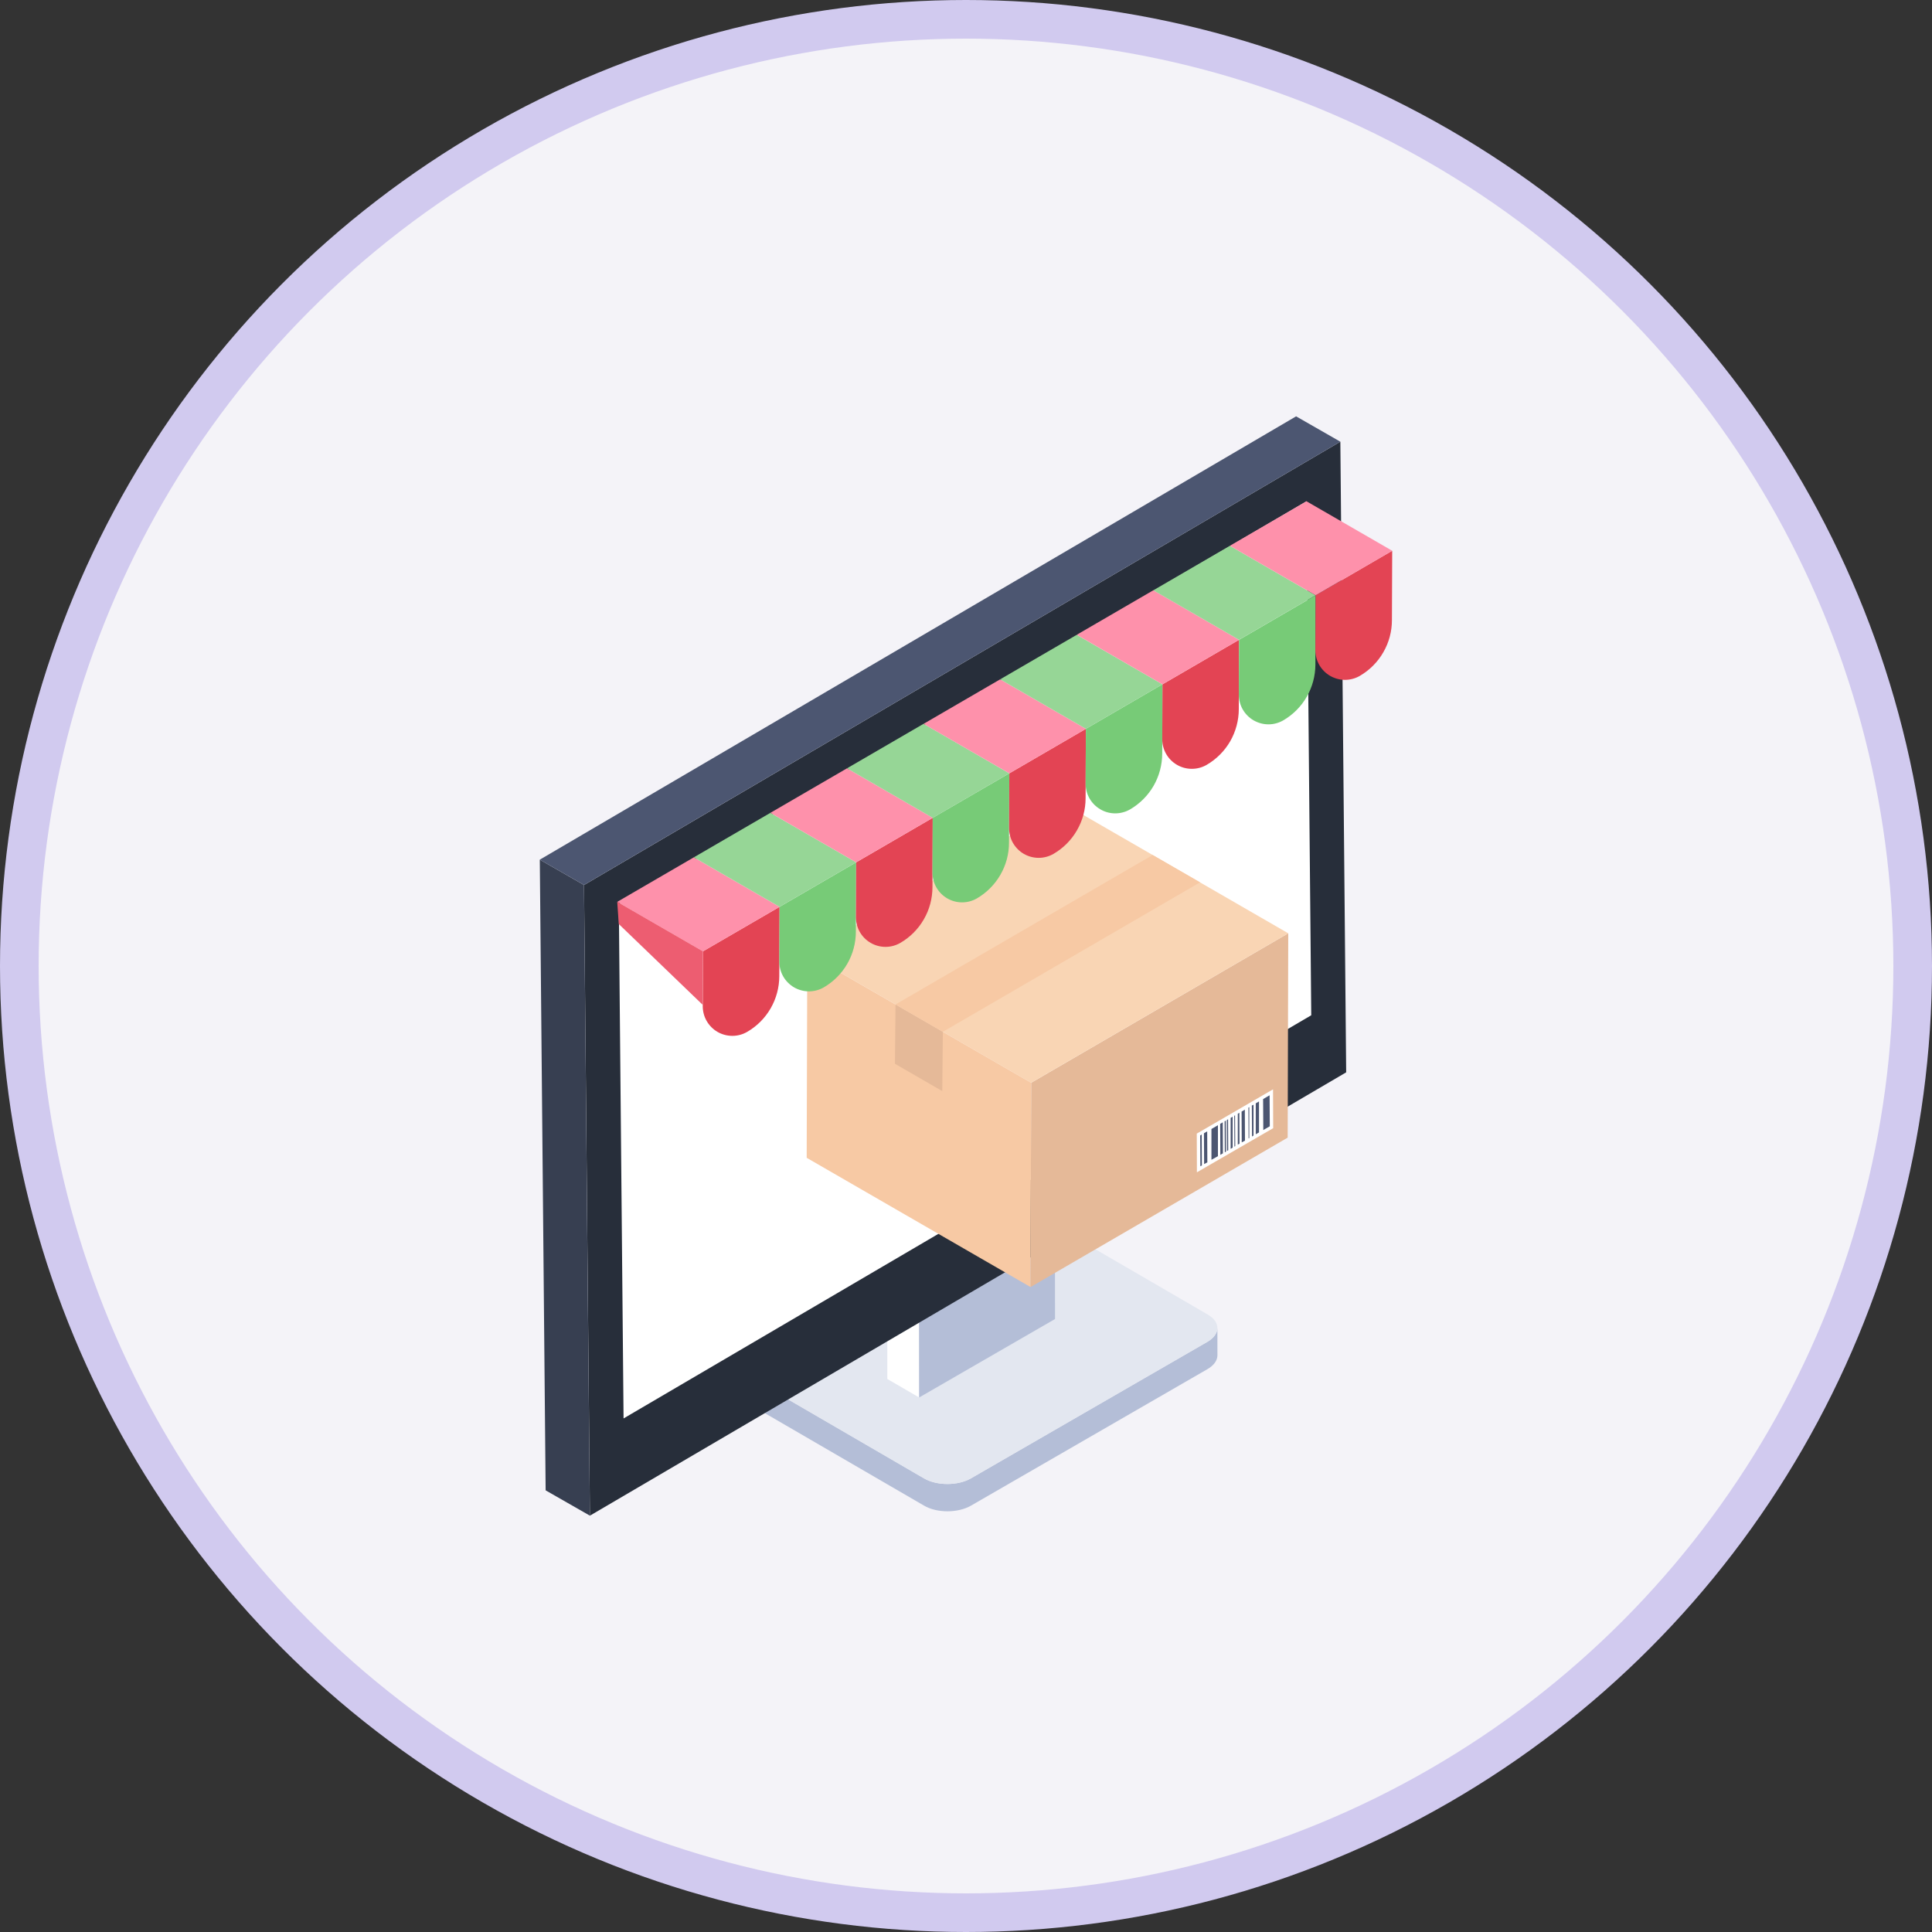 <svg width="50" height="50" viewBox="0 0 50 50" fill="none" xmlns="http://www.w3.org/2000/svg">
<rect x="0" y="0" width="50" height="50" fill="#333333" stroke="none"/>
<circle cx="25" cy="25" r="24.5" fill="#F4F3F8" stroke="#D1CAEF"/>
<path d="M19.832 35.888L23.913 38.26C24.252 38.457 24.794 38.451 25.127 38.26L31.244 34.728C31.418 34.628 31.506 34.497 31.506 34.367L31.507 35.074C31.507 35.204 31.42 35.335 31.246 35.435L25.129 38.966C24.797 39.158 24.254 39.164 23.915 38.966L19.835 36.596C19.665 36.497 19.581 36.368 19.58 36.239L19.578 35.532C19.578 35.66 19.663 35.79 19.832 35.888Z" fill="#B4BED7"/>
<path d="M19.827 35.18C19.495 35.372 19.493 35.692 19.833 35.889L23.913 38.26C24.252 38.457 24.795 38.452 25.127 38.26L31.244 34.729C31.585 34.531 31.596 34.217 31.256 34.02L27.176 31.649C26.837 31.452 26.285 31.452 25.944 31.649L19.827 35.18Z" fill="#E3E7F0"/>
<path d="M23.787 36.166L22.964 35.688L22.959 29.19L23.782 29.668L23.787 36.166Z" fill="white"/>
<path d="M23.354 30.469L22.866 30.185L26.089 28.325L26.577 28.608L23.354 30.469Z" fill="#FE91AB"/>
<path d="M27.298 27.638L27.304 34.136L23.787 36.167L23.781 29.668L27.298 27.638Z" fill="#B4BED7"/>
<path d="M15.115 22.904L15.267 39.225L34.839 27.752L34.688 11.431L15.115 22.904Z" fill="#272E3A"/>
<path d="M15.114 22.904L13.97 22.248L14.121 38.57L15.266 39.225L15.114 22.904Z" fill="#373F51"/>
<path d="M34.688 11.431L33.543 10.775L13.97 22.248L15.114 22.904L34.688 11.431Z" fill="#4C5671"/>
<path d="M33.812 12.973L33.935 26.275L16.138 36.709L16.015 23.407L33.812 12.973Z" fill="white"/>
<path d="M26.686 28.022L33.34 24.154L33.325 29.442L26.67 33.309L26.686 28.022Z" fill="#E5B998"/>
<path d="M20.892 24.676L27.547 20.809L33.34 24.154L26.685 28.022L20.892 24.676Z" fill="#F9D5B4"/>
<path d="M26.686 28.022L26.671 33.309L20.877 29.964L20.892 24.677L26.686 28.022Z" fill="#F7C9A4"/>
<path d="M24.401 26.703L24.386 28.238L23.161 27.53L23.176 25.996L24.401 26.703Z" fill="#E5B998"/>
<path d="M32.95 29.197L30.976 30.339L30.972 29.338L32.946 28.192L32.95 29.197Z" fill="white"/>
<path d="M31.963 28.864L31.968 29.661L31.946 29.675L31.942 28.878L31.963 28.864ZM31.645 29.046L31.649 29.847L31.583 29.887L31.578 29.086L31.645 29.046ZM31.782 28.966L31.786 29.768L31.756 29.786L31.751 28.988L31.782 28.966ZM31.242 29.28L31.246 30.082L31.162 30.126L31.158 29.329L31.242 29.28ZM31.849 28.931L31.901 28.9V29.701L31.849 29.732V28.931ZM32.216 28.718L32.22 29.52L32.136 29.564L32.132 28.767L32.216 28.718ZM32.309 28.665L32.331 28.652V29.453L32.313 29.462L32.309 28.665ZM31.352 29.218L31.52 29.121V29.922L31.352 30.015V29.218ZM32.074 28.798L32.078 29.599L32.034 29.621V28.824L32.074 28.798ZM32.397 28.612L32.441 28.59V29.387L32.402 29.413L32.397 28.612ZM32.862 29.148L32.694 29.245L32.689 28.444L32.857 28.346L32.862 29.148ZM31.1 29.36L31.105 30.161L31.065 30.183L31.06 29.387L31.1 29.36ZM31.724 29.002L31.729 29.803L31.698 29.821L31.693 29.019L31.724 29.002ZM32.499 28.554L32.583 28.506V29.307L32.499 29.355V28.554Z" fill="#4C5671"/>
<path d="M23.176 25.995L29.831 22.128L31.057 22.835L24.401 26.703L23.176 25.995Z" fill="#F7C9A4"/>
<path d="M18.193 24.62L18.187 26.04C18.187 26.175 18.222 26.308 18.289 26.424C18.357 26.541 18.453 26.638 18.57 26.706C18.687 26.773 18.819 26.808 18.954 26.808C19.089 26.808 19.221 26.772 19.338 26.704C19.59 26.558 19.799 26.348 19.945 26.095C20.09 25.843 20.167 25.557 20.168 25.265L20.175 23.469L18.193 24.62Z" fill="#E34454"/>
<path d="M15.974 23.34L17.956 22.188L20.175 23.469L18.193 24.621L15.974 23.34Z" fill="#FE91AB"/>
<path d="M18.193 24.62L18.184 26.003L16.014 23.914L15.974 23.339L18.193 24.62Z" fill="#ED5D71"/>
<path d="M20.175 23.469L20.169 24.889C20.169 25.024 20.204 25.156 20.271 25.273C20.339 25.39 20.436 25.486 20.552 25.554C20.669 25.621 20.802 25.656 20.936 25.656C21.071 25.656 21.203 25.62 21.32 25.553C21.572 25.406 21.781 25.196 21.927 24.944C22.073 24.691 22.149 24.405 22.15 24.113L22.157 22.317L20.175 23.469Z" fill="#77CB77"/>
<path d="M17.956 22.188L19.938 21.036L22.157 22.317L20.175 23.469L17.956 22.188Z" fill="#96D696"/>
<path d="M22.157 22.317L22.151 23.737C22.151 23.872 22.186 24.005 22.253 24.121C22.32 24.238 22.417 24.335 22.534 24.402C22.651 24.47 22.783 24.505 22.918 24.505C23.053 24.505 23.185 24.469 23.302 24.401C23.554 24.255 23.763 24.045 23.909 23.792C24.055 23.54 24.131 23.253 24.132 22.961L24.139 21.165L22.157 22.317Z" fill="#E34454"/>
<path d="M19.938 21.036L21.92 19.884L24.139 21.165L22.157 22.317L19.938 21.036Z" fill="#FE91AB"/>
<path d="M24.138 21.165L24.132 22.585C24.132 22.72 24.167 22.852 24.235 22.969C24.302 23.086 24.399 23.183 24.515 23.25C24.632 23.318 24.765 23.353 24.899 23.353C25.034 23.353 25.167 23.317 25.283 23.25C25.535 23.103 25.744 22.893 25.89 22.64C26.036 22.388 26.113 22.102 26.113 21.81L26.121 20.014L24.138 21.165Z" fill="#77CB77"/>
<path d="M21.92 19.884L23.902 18.732L26.121 20.014L24.139 21.166L21.92 19.884Z" fill="#96D696"/>
<path d="M26.121 20.014L26.115 21.434C26.115 21.569 26.15 21.701 26.217 21.818C26.285 21.934 26.381 22.031 26.498 22.099C26.615 22.166 26.747 22.201 26.882 22.201C27.017 22.201 27.149 22.165 27.265 22.098C27.517 21.951 27.727 21.741 27.872 21.488C28.018 21.236 28.095 20.95 28.095 20.658L28.102 18.862L26.121 20.014Z" fill="#E34454"/>
<path d="M23.902 18.733L25.884 17.581L28.103 18.862L26.121 20.014L23.902 18.733Z" fill="#FE91AB"/>
<path d="M28.102 18.862L28.096 20.282C28.096 20.416 28.131 20.549 28.198 20.666C28.266 20.783 28.363 20.88 28.48 20.947C28.596 21.015 28.729 21.05 28.864 21.05C28.999 21.049 29.131 21.014 29.248 20.946C29.5 20.799 29.709 20.589 29.855 20.337C30 20.084 30.077 19.797 30.078 19.506L30.085 17.709L28.102 18.862Z" fill="#77CB77"/>
<path d="M25.884 17.581L27.866 16.429L30.084 17.71L28.103 18.862L25.884 17.581Z" fill="#96D696"/>
<path d="M30.085 17.71L30.079 19.13C30.078 19.265 30.114 19.397 30.181 19.514C30.248 19.631 30.345 19.727 30.462 19.795C30.578 19.862 30.711 19.898 30.846 19.897C30.98 19.897 31.113 19.862 31.229 19.794C31.482 19.647 31.691 19.437 31.837 19.185C31.982 18.932 32.059 18.646 32.06 18.355L32.066 16.558L30.085 17.71Z" fill="#E34454"/>
<path d="M27.866 16.428L29.848 15.276L32.066 16.558L30.084 17.71L27.866 16.428Z" fill="#FE91AB"/>
<path d="M32.067 16.558L32.061 17.978C32.061 18.113 32.096 18.245 32.163 18.362C32.231 18.479 32.327 18.576 32.444 18.643C32.561 18.71 32.693 18.746 32.828 18.746C32.962 18.746 33.095 18.71 33.211 18.643C33.463 18.496 33.673 18.286 33.818 18.033C33.964 17.781 34.041 17.494 34.042 17.203L34.049 15.406L32.067 16.558Z" fill="#77CB77"/>
<path d="M29.848 15.277L31.83 14.125L34.048 15.406L32.066 16.558L29.848 15.277Z" fill="#96D696"/>
<path d="M34.048 15.406L34.042 16.827C34.042 16.962 34.077 17.094 34.144 17.211C34.212 17.328 34.309 17.425 34.425 17.492C34.542 17.559 34.675 17.595 34.809 17.595C34.944 17.594 35.077 17.559 35.193 17.491C35.445 17.344 35.655 17.134 35.8 16.881C35.946 16.629 36.023 16.342 36.023 16.051L36.03 14.254L34.048 15.406Z" fill="#E34454"/>
<path d="M31.83 14.125L33.812 12.973L36.031 14.254L34.049 15.406L31.83 14.125Z" fill="#FE91AB"/>
</svg>
